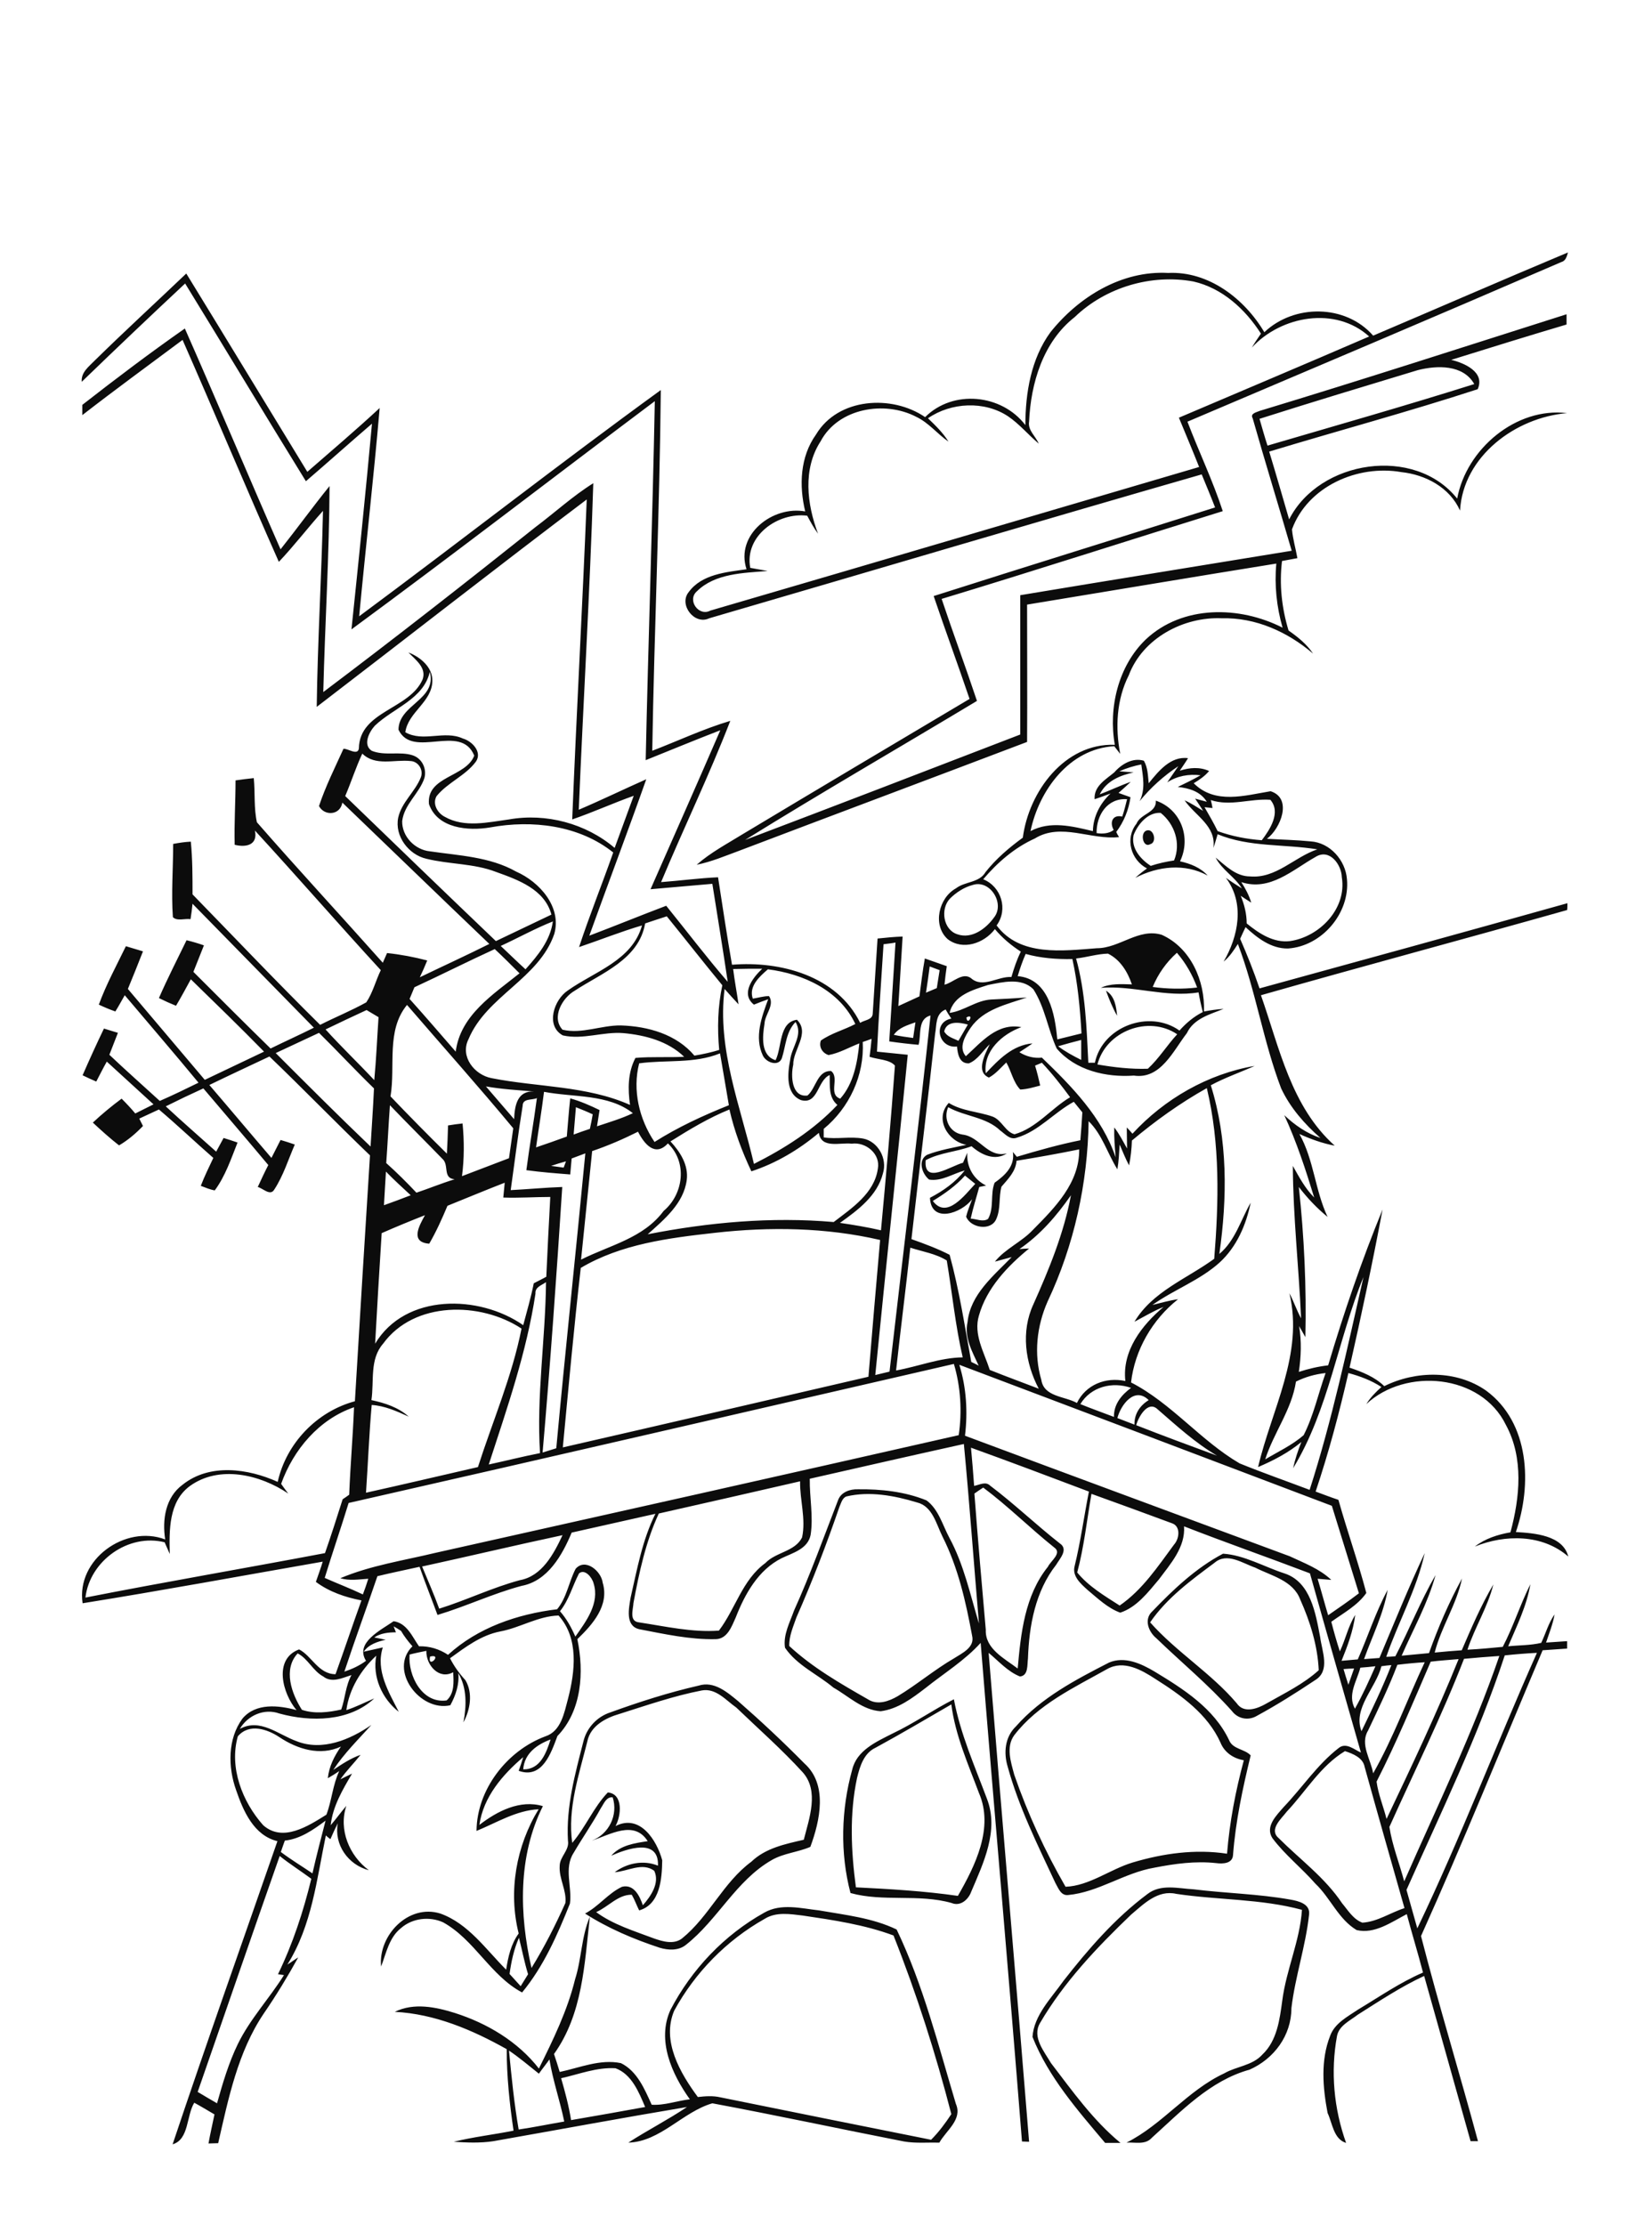 <?xml version="1.0" encoding="utf-8"?>
<!-- Generator: Adobe Illustrator 21.0.2, SVG Export Plug-In . SVG Version: 6.00 Build 0)  -->
<svg version="1.2" baseProfile="tiny" id="Layer_1" xmlns="http://www.w3.org/2000/svg" xmlns:xlink="http://www.w3.org/1999/xlink"
	 x="0px" y="0px" viewBox="0 0 580 781" overflow="scroll" xml:space="preserve">
<path fill="#0C0C0C" d="M197,729.4c1.4,4.8,2.7,9.7,3.5,14.7c8.7-1.5,17.3-3,26-4.6c-2.2-5.2-4.7-11.5-10.4-13.6
	C209.5,725.5,203.3,728,197,729.4 M178.7,719.7c0.9,9.3,1.8,18.5,3.4,27.7c5.4-0.8,10.7-1.9,16-2.8c-1.5-7.3-4-14.4-5.2-21.8
	c-1.2,1.7-2.5,3.3-3.7,5C185.8,725.1,182.4,722.2,178.7,719.7 M268.4,673.5c-13.3,7.5-24.4,18.8-31.7,32.2
	c-4.5,10.6,2.1,21.9,8.3,30.3c2.6-0.3,5.3-0.5,7.9,0.1c24.7,5,49.4,10,74,14.9c2.7-2.7,5-5.8,7.1-9c-5.5-21.3-12.2-42.3-20.3-62.7
	c-10.2-3.8-21.1-5.4-31.9-7C277.5,671.8,272.5,670.9,268.4,673.5 M268.3,671.3c5.9-3.4,13-1.5,19.3-0.8c9.1,1.6,18.7,2.6,27.2,6.7
	c9.3,19.4,14.6,40.5,20.8,61.2c2.4,5.5-3.4,9.3-5.8,13.6c-4.1-0.1-8.3,0.3-12.4-0.4c-22.5-4.4-44.8-9.2-67.3-13.4
	c-10.4,3-18.3,13.5-29.5,13.8c6.8-4.4,13.9-8,20.6-12.5c-22.7,3.8-45.3,8-68,12c-4.6,0.7-9.3,0.5-13.9,0.2c6.9-1.7,14-2.5,21-3.9
	c-1.4-9.5-2.4-19-2.4-28.6c-12.1-6.8-25.3-12.4-39.3-13.1c6.7-3.3,14.4-1.7,21.1,0.4c11.3,3.6,22.1,10,29.5,19.5
	c5-10.1,10-20.3,12.7-31.3c2.3-7.2,2.2-15,5.2-22c-1.9,16.6-2.5,34.1-12.6,48.2c0.7,2.1,1.4,4.2,2,6.3c7.1-1.5,14.2-4.6,21.5-3.1
	c5.7,2.8,8.3,9.1,10.8,14.6c4.5,0.3,8.9-1.4,13.4-1.9c-6.3-8.8-11.7-20.7-6.8-31.4C242.8,691.2,254.3,679.1,268.3,671.3
	 M402.8,664.8c4.7-3.7,10.8-2,16.3-1.7c11.3,1.4,22.7,1.6,33.9,3.6c2.9,0.5,7.1,1.5,6.6,5.3c-1.2,11.1-4.9,21.8-6.2,32.8
	c0,9.6-6.1,17.8-14.7,21.6c-13.8,3.8-24,14.6-34.3,23.9c-2.3,2.6-5.9,1.5-8.9,1.7c12.6-6.3,21.4-18.3,34.3-24.3
	c4.3-2.5,9.9-2.7,13.4-6.6c5.2-4.9,6.1-12.4,7-19c1.4-10.8,6.2-21,6.9-31.8c-14.4-3.9-29.4-3.4-44.1-5.6c-6.5-1.5-11.4,3.5-15.9,7.3
	c-12,11.5-23.6,23.7-32,38.1c-2.8,4.9,1.5,9.9,3.9,14c7.5,9.8,14.8,20.1,24.4,28c-1.8,0-3.6,0-5.4,0c-9.7-11.5-19.9-23.1-25.5-37.2
	c0.5-7.6,6.6-13.6,10.9-19.7C382,684.2,391.4,673.3,402.8,664.8 M307.4,613.4c-4.1,1.9-5.5,6.5-6.5,10.6
	c-2.7,12.6-2.1,25.7-0.4,38.4c12,0.6,24,1.3,35.8,3c6.1-10.6,12.7-23.9,7.4-36.1c-3.8-10.2-8.3-20.2-9.7-31.1
	C325.2,603.3,316.4,608.5,307.4,613.4 M313.4,608.4c7.4-3.5,14.2-8.3,21.5-12c2.3,12.2,7.3,23.4,11.6,34.9
	c4.3,11.1-1.2,22.5-5.5,32.6c-1,2.8-3.8,5.3-6.9,4c-11.6-3.3-24-0.3-35.5-3.5c-3.7-14-3.3-29.3,0.6-43.3
	C300.8,614.3,307.7,611.3,313.4,608.4 M388.7,585.8c-11.6,6.5-24.3,12.4-32.6,23.2c-3,4.1-1.2,9.4,0,13.9
	c4.7,13.6,10.8,26.8,18,39.3c8.3-0.3,15.6-6.1,23.5-8.5c10.7-3.2,22-4.8,33.2-3.1c0.9-11.1,3-22.1,5.9-32.8
	c-3.6-0.6-6.8-2.7-8.2-6.2c-4.5-10-13.8-16.6-22.8-22.3C400.8,586.1,394.5,582.5,388.7,585.8 M389.4,583.5c5.5-2.3,11.3,0.4,16,3.2
	c10.1,6.1,20.8,12.9,26.1,24c1.3,3.3,5.5,3.1,7.6,5.4c-2.8,11.5-5.3,23.1-6.2,35c-0.2,3-3.6,3.1-5.9,2.8c-7.3-0.8-14.5,0.2-21.7,1.6
	c-10.6,1.8-19.6,8.6-30.3,9.6c-2.6,0.3-3.5-2.6-4.5-4.3c-6.2-13.3-12.8-26.5-16.7-40.7c-1.5-4.9-1-10.5,2.9-14.2
	C365.6,595.8,377.7,589.5,389.4,583.5 M426.4,548.5c-8.2,6.1-16.7,12.3-22.6,20.9c9.2,10.4,21.4,17.8,30.4,28.4
	c2.5,3.7,7.3,1.9,10.4,0.1c6.3-3.6,13-6.8,18.4-11.7c-0.4-8.6-3-17-6.5-24.8c-2.5-6.7-10.1-8.3-15.8-11.2
	C436.3,548.7,430.8,544.7,426.4,548.5 M429.4,545.3c7.5,0.5,14.4,4.6,21.5,6.9c9.3,3,11,14.1,12.6,22.4c0.6,4.9,3.7,11.8-1.8,15.1
	c-6.6,4.4-13.4,8.7-20.4,12.5c-3,1.8-6.7,1.1-8.8-1.7c-8.2-9.2-17.7-17-26.5-25.5c-2.8-2.3-4.5-6.7-1.4-9.5
	C411.9,557.9,419.9,550.3,429.4,545.3 M388.3,347.7c3.1,1.9,3.6,5.6,3.9,8.8C390.6,353.7,389.4,350.7,388.3,347.7 M403.1,291.4
	c2.1-0.1,3.1,4.3,0.7,4.9C401.1,297.8,400,291.5,403.1,291.4 M398,293.1c-1,4.6,2.5,8.5,6,10.8c2.7-0.9,5.5-1.5,8.2-1.9
	c2.5-6,0.2-12.8-4.7-16.7C403.1,285,399.5,289.2,398,293.1 M405.8,281c8.8,3,12.5,13,8.5,21.3c3.6,0.8,7.2,2.2,9.7,5
	c-8-4.4-17.5-3.3-25.4,0.8c1.3-1.2,2.7-2.3,4.1-3.3c-5.7-3-7.8-10.5-3.7-15.7C400.5,285.5,406.1,285.3,405.8,281 M178.9,692.8
	c1.3,1.4,2.6,2.9,3.9,4.3c0.9-1.4,1.7-2.8,2.6-4.2c-1.3-4.2-2.1-8.5-3.2-12.8C180.4,684.2,179.5,688.5,178.9,692.8 M98.2,651.4
	C88.5,679,79,706.6,69.4,734.2c2.2,1.3,4.5,2.7,6.8,4c2-7.1,4.1-14.2,7.3-20.8c4.3-8.8,11-15.9,16.2-24.2l-2.1-0.3
	c5.2-10.7,8.9-22,11.7-33.5C105.5,656.6,101.7,654.2,98.2,651.4 M100,646c-0.5,1.3-0.9,2.6-1.4,4c3.6,2.7,7.4,5,11.1,7.5
	c1.4-6.2,3-12.3,4.6-18.5C110,642.2,105.5,645.4,100,646 M451.8,635.8c-1.9,2.5-6.4,6.3-2.9,9.3c7.5,7.5,16.3,13.9,22.3,22.9
	c2.1,2.5,3.9,5.6,7.1,6.8c5.3-0.3,9.8-3.5,14.8-5.1c-4.7-16.5-9.4-33-14-49.6c-0.6-3.2-4.1-4.6-6.9-5.5
	C463.6,619.8,458.5,628.7,451.8,635.8 M183.7,621c6,0.1,8.1-5.8,9.6-10.5C188.5,612.3,184.1,615.4,183.7,621 M83.5,609.4
	c-3.1,11,1.6,23,8.9,31.2c6.9,6.1,15.8,0.3,22.2-3.7c1.9-5,2.2-10.4,4.5-15.3c-1.3,0.9-2.6,1.7-4,2.5c0.4-4.1,2.3-7.8,4.6-11.1
	c-7.3,3.4-15.3,0.9-21.6-3.3C93.9,606.9,87.5,604.7,83.5,609.4 M246.4,593.3c-9.8,1.9-19.3,5.2-28.8,8.2c-4.9,1.4-10.3,4.2-11.4,9.7
	c-2.9,11.6-7,23.5-5.3,35.6c4.7-5.5,7.5-12.5,12.5-17.7c5.5,0.5,4.7,8.2,2.7,11.8c8.6-4.4,14.5,5,16.4,12
	c-0.1,6.4-0.7,15.5-8.1,17.6c-0.9-1.8-1.6-3.8-2.6-5.5c-4.8-0.1-8.3,4.3-12.5,6.1c6,4.4,13.3,6.6,20.2,9.2c3.1,1.1,7.1,2.3,10,0
	c9.5-7.7,14.4-19.6,24.3-26.9c5-4.8,11.9-6.2,18.4-7.7c1.9-7.5,5.5-17.1-0.4-23.7c-7.3-8-15.5-15.2-23.3-22.7
	C254.9,596.8,251.4,592.4,246.4,593.3 M471.7,585.8c0.5,1.8,1.1,3.6,1.7,5.5c0.7-1.9,1.3-3.8,2-5.7
	C474.5,585.6,472.7,585.7,471.7,585.8 M477.6,585.3c-1.2,4.7-4.6,9.5-1.9,14.4c2.7-4.8,5-9.9,7.2-14.9
	C481.1,585,479.4,585.2,477.6,585.3 M490.6,584.3c-3,7.9-6.7,15.5-10.3,23.1c-2.9,4.8,1,10.1,1.8,15c7.1-12.5,12-26,18.1-39
	C497,583.6,493.8,583.9,490.6,584.3 M485,584.8c-1.9,7.6-10.1,14.7-7,22.8c3.7-7.6,7.4-15.3,10.5-23.2
	C487.4,584.5,486.2,584.6,485,584.8 M502.3,583.2c-6.1,14.1-12,28.4-19,42.1c0.6,4.5,2.4,8.7,3.5,13.1c8.8-18.5,17.6-37,25.3-56.1
	C508.8,582.6,505.5,582.8,502.3,583.2 M514,582.2c-7.8,20.1-17.4,39.4-26.2,59c1,6.5,3.5,12.7,5.2,19.1c11.5-26.2,24.1-52,33.4-79.1
	C522.2,581.5,518.1,581.8,514,582.2 M151,581.4C150,586,155.6,580.3,151,581.4 M528.3,581c-9.3,28.3-22.4,55.1-34.5,82.3
	c1.3,4.5,2.5,9,3.8,13.5c15.2-31.7,27.7-64.6,42-96.7C535.8,580.3,532,580.6,528.3,581 M143.8,580.7c-0.6,7.4,4.4,17.3,13,16.1
	c2.8-2.5,2.5-6.5,2.3-9.9c-5,2.8-9.6-2.6-9.4-7.5C147.7,579.8,145.7,580.2,143.8,580.7 M104.5,580.3c-5.2,5.6-2.1,14.2,1.5,19.8
	c4.4,1.5,9.4,0.9,13.8-0.1c1.4-3.9,1.5-8.3,3.6-12.1c-3.2,1-6.9,2.9-9.9,0.5C109.9,586.5,108.1,582.1,104.5,580.3 M203.3,552.2
	c-2.3,4.4-3.5,9.3-6.7,13.3c2.3,2.6,4,5.7,5.4,8.9c3.8-5.4,8.6-11.7,6.4-18.7C207.9,553.7,205.4,550.5,203.3,552.2 M148.2,549.8
	c2,4.9,4.2,9.8,6,14.8c9.6-3,18.6-7.4,28.3-10c7.8-1.4,11.9-9.2,15-15.8C181.1,542.3,164.7,546.2,148.2,549.8 M383.2,524.3
	c-1.6,9.2-2.6,18.6-5,27.6c4,4.9,9.6,8.2,14.9,11.6c8-5.5,13.4-13.7,19.1-21.4c1.9-2.1,2.4-6.5-0.8-7.5
	C402,531.1,392.6,527.7,383.2,524.3 M297.2,525.2c-1.5,0.5-1.9,2.4-2.5,3.7c-4.5,13.1-9.5,26.1-15.1,38.8c-1.1,3.2-2.6,6.5-2.5,10
	c8.2,7.6,18,13.2,27.6,18.7c3.4,2.2,7.4,0.7,10.5-1.1c6.8-4.1,12.9-9.3,19.8-13.3c2.8-1.8,7.3-3.8,6.3-7.9
	c-2.2-11.9-4.9-23.9-10.4-34.8c-2.2-4.4-3.5-10.7-9-12C314,524.9,305.3,523.3,297.2,525.2 M342.1,524.2c1.2,15.9,2.6,31.9,4,47.8
	c-0.3,6.7,6.6,10.1,11.2,13.6c1.1-12.4,2.5-25.6,10.6-35.7c1-2.1,5.1-4.8,2.2-6.8c-8.5-6.8-16.2-14.5-24.9-21
	C344.1,522.8,343.1,523.5,342.1,524.2 M231.3,531.2c-4.6,9.9-6.9,20.7-8.9,31.4c-0.1,2.3-1.6,6.4,1.9,6.8c9.3,1.4,18.7,3.6,28.1,2.9
	c5.8-7.6,8.2-17.8,16.3-23.7c3.7-3.9,10.4-4,12.9-9c1.4-6.5-0.8-13.1-0.7-19.7C264.3,523.7,247.8,527.5,231.3,531.2 M98.7,520.8
	c0.6,0.9,1.9,2.6,2.5,3.4c-9.9-6.7-24.3-10.1-34.6-2.6c-7.4,5.5-7.2,15.5-7,23.8c-0.6-1.4-1.2-2.7-1.8-4.1
	c-12.7-3.2-26.3,6.5-27.8,19.4c28-5.5,56.1-10.3,84.1-15.6c2.2-6.3,4.2-12.6,6.2-18.9c0.8-0.5,1.6-1.1,2.3-1.6
	c0.4-10.3,1.3-20.5,1.7-30.7C112,498.1,103,508.8,98.7,520.8 M398.9,500.2c9.4,3.7,18.9,7.2,28.4,10.7c-7.7-4.5-14.2-10.5-20.9-16.3
	C403,491.4,399.7,497.3,398.9,500.2 M392.3,497.7c2,0.8,4,1.5,6,2.3c-0.1-3.7,1.9-6.7,5-8.6C398.3,486.5,393.5,493.1,392.3,497.7
	 M379.3,492.8c3.9,1.6,7.9,3,11.8,4.5c-0.1-4.4,2.6-7.7,6-10.2C390.5,484.8,383,486.7,379.3,492.8 M455,484.9
	c-1.5,9.9-7.8,17.9-10.8,27.3c4.5-2.7,9.5-5,13.5-8.5c3.5-6.9,5.1-14.5,7.7-21.8C461.7,482.3,458.2,483.3,455,484.9 M336.8,479
	c2.5,8,3,16.5,2,24.9c38,14.2,76,28.2,114,42.3c5.1,2.4,10.5,4.4,14.6,8.3c-1.2-0.1-3.6-0.3-4.8-0.4c1.3,4.3,2.4,8.5,3.7,12.8
	c3.6-2.5,7.3-5,10.8-7.7c-3.2-10.2-6.3-20.5-9.5-30.7C424.1,512,380.5,495.5,336.8,479 M122.4,527.5c-2.7,8.8-5.7,17.5-8.4,26.3
	c4.5,2,9,3.7,13.4,5.8c0.7-1.8,1.3-3.6,1.9-5.5c-3.3,0.2-6.6,0.8-9.8-0.2c10.7-4.5,22.2-6.2,33.4-8.9
	c61.3-13.7,122.5-27.4,183.7-41.3c1.2-8.3,0.7-16.9-1.7-25C264.1,495,193.3,511.4,122.4,527.5 M134.5,471.6
	c-4.8,5.5-3.1,13.1-4.1,19.8c4.7,1,9.4,2.5,13.1,5.8c-4.2-1.9-8.4-3.8-13-4.1c-0.9,10.2-1.3,20.5-2,30.8c13.1-2.9,26.2-6,39.3-9
	c5.2-16.2,12-31.9,15.3-48.6C168.7,456.8,145.4,456.6,134.5,471.6 M188,454c-3.1,20.6-10,40.3-16.4,60c6-1.3,11.9-2.8,18-4
	c-1.3-19.9,1.9-40,2.1-60C190.2,451.1,187.8,451.7,188,454 M319.6,437.9c-1.6,14.4-3.4,28.7-5,43.1c7.8-1.4,15.4-4.5,23.4-4.6
	c-2.6-11.2-3.7-22.7-5.6-34C328.6,440,323.9,439.3,319.6,437.9 M250.9,432.7c-16.1,1.8-32.8,3.9-47,12.3c-2.4,21-4.3,42-6.3,63
	c35.8-8.2,71.5-16.5,107.3-24.8c1.3-16,2.7-32,4.1-48C290,430.8,270.3,430.5,250.9,432.7 M357.9,438.4c0.9-0.1,2.6-0.2,3.4-0.2
	c-7.6,6.2-14.9,13.9-17.6,23.5c-2,6.6,1.8,12.9,3.8,19.1c5.7,2.3,11.5,4.4,17.2,6.6c-4.8-9.1-6.3-20.1-1.9-29.6
	c5.5-12.3,10.7-24.9,13.2-38.3C371,426.7,365.2,433.4,357.9,438.4 M157.1,423.2c-1.9,4.5-3.9,9-6.4,13.3c-6.8-0.5-3.6-6.2-1.5-10
	c-5.1,2-10.2,4.1-15.2,6.3c-0.8,12.9-1.6,25.8-2.3,38.8c10.6-17.7,36.5-17.3,52-6.5c1.3-4.9,2.7-9.7,3.7-14.7c1.5-0.8,3-1.5,4.4-2.3
	c0.4-9.3,0.9-18.7,1.4-28c-5.5,0-11,0.4-16.5,0.2c0.2-1.7,0.3-3.5,0.5-5.2C170.5,417.7,163.8,420.5,157.1,423.2 M327.5,421.5
	c4.9,6.6,11.3-2.2,14.9-6c-1.2-1-2.4-1.9-3.6-2.9C335.6,416.2,331.6,419,327.5,421.5 M134.8,423c3.1-1.1,6.3-2.3,9.4-3.5
	c-2.9-2.7-5.9-5.4-8.7-8.3C135.3,415.1,135,419,134.8,423 M193.5,409.2c1.5,0.2,2.9,0.4,4.4,0.6c0.2-0.6,0.6-1.7,0.8-2.2
	C196.9,408.1,195.2,408.6,193.5,409.2 M207.9,404c-1.3,12.7-2.6,25.4-3.9,38.1c10.1-5.1,21.9-7.5,29-17.1c7-5.9,8.4-17.1,1.5-23.7
	c-4.5,4.9-8.3,0.2-10.5-4.1C218.8,399.8,213.5,402.1,207.9,404 M235.4,400.6c3.4,3.7,6.4,8.3,5.7,13.6c-1.1,8.2-7.9,13.8-13.7,19
	c21.4-4.2,43.5-6.2,65.3-4.3c6.4-4.9,14.3-10.1,15.5-18.7c1-5.2-4.2-9.5-9.2-8.8c-4-0.5-10.7,1.9-11.5-3.8
	c-7,5.9-15.1,10.7-23.7,13.5c-3.3-7-6-14.2-7.7-21.7C248.9,392.3,242.1,396.4,235.4,400.6 M202.2,388.6c-0.3,3.2-0.5,6.4-0.8,9.6
	c1.9-0.7,3.8-1.4,5.7-2c0.4-1.7,0.7-3.4,1-5.1C206.2,390.2,204.2,389.4,202.2,388.6 M136.9,387.9c-0.5,6.8-0.8,13.5-1.3,20.3
	c3.7,3.3,7.2,6.8,10.6,10.4c4.5-1.5,8.8-3.3,13.4-4.7c-4.3-0.4-1.8-5.1-4.3-7.2C149.2,400.4,143,394.3,136.9,387.9 M357,399.3
	c-2.4,0.9-4.1-1.3-5.8-2.5c-5-4.8-12.4-4.9-18.3-8.2c-1.8,4,0.4,8.9,5,9.6c6.2,0.7,8.8,8.3,15.6,6.6c-4.2,2.8-9,0.5-12.4-2.5
	c-5.3,2-11.1,2.2-16.1,4.9c-0.8,8.8,8.8,2,13.1,0.9c0.5-1.2,1-2.3,1.5-3.5c-0.3,5,2.2,9.3,6.6,11.5c-0.6,0.1-1.8,0.4-2.4,0.5
	c-1,3.7-2.2,7.4-3,11.1c2,0.1,4.3,1.3,6.1,0.1c2.2-3.9,0.7-8.7,2.3-12.7c3.7-2.6,7.2-5.9,6.4-10.8c0.5,0.6,0.9,1.1,1.4,1.7
	c7.4-2.2,14.8-4.3,22.3-5.8c0.3-3.3,0.5-6.5,0.7-9.8c-1-1.2-2-2.5-3-3.7C370,390.5,364.7,397,357,399.3 M183.5,388.1
	c-1.6,9.8-2.8,19.7-4.2,29.6c6-0.3,12.1-0.9,18.1-1.1c-2,31.1-4.2,62.2-6.9,93.2c1.6-0.5,3.2-1,4.8-1.5c3.2-34.5,6.9-69,10.2-103.5
	c-1.6,0.6-3.2,1.2-4.8,1.8c-0.2,1.9-0.3,3.7-0.5,5.6c-5.1-0.4-10.3-0.8-15.4-1.5c1.1-8.5,2.6-16.9,3.7-25.3
	C186.8,386.2,183.5,385.4,183.5,388.1 M191,383.2c-0.8,6.5-1.9,13-2.8,19.5c3.6-1.2,7.2-2.5,10.8-3.8c0.4-4.5,0.7-8.9,1.2-13.4
	c3.6,1,7,2.5,10.3,4.1c-0.3,1.9-0.6,3.8-0.9,5.7c4.2-1.4,8.6-2.7,12.6-4.6C213.6,383.9,201.4,385.2,191,383.2 M397.4,400.3
	c-0.1,2.9-0.4,5.8-1,8.7c-1.3-2.4-2.2-4.8-3.3-7.3c-0.2,2.9-0.3,5.8-0.8,8.7c-3.5-5.6-5.3-12.2-10.1-16.9
	c-0.3,21.8-5.1,43.6-14.4,63.3c-3.8,8.6-4.9,18.4-2.2,27.5c0.9,6,8.2,5.7,12.5,8.1c3.1-6.4,10.1-9.2,17-7.7
	c-1.2-10.6,5.8-19.6,13.4-26c-3.5,1.4-6.8,3.4-10.2,5.2c6.3-10.6,18.4-15.1,28-22.1c1.6-19.9,2.1-40.4-2.6-59.9
	C414.4,387.1,405.6,393.4,397.4,400.3 M170.6,381.3c3.3,3.8,6.6,7.7,9.9,11.5c0.2-4.8,1.1-10.1,7.1-9.7
	C181.9,382.6,176.2,382.3,170.6,381.3 M224.4,373.2c-2.4,9.4,0,19.6,5.4,27.6c8.2-5.2,17.1-9.3,26.1-12.9c-1-6.1-2.1-12.1-3.1-18.2
	C243.7,373.4,233.9,371.9,224.4,373.2 M371.5,367.2c2.5,1.9,5.3,3.4,8.1,4.8c0-2.3,0-4.7,0-7C376.9,365.7,374.2,366.4,371.5,367.2
	 M302.9,365.7c0.6,11.7-4.7,23.1-13.7,30.5c0,0.8,0,2.3,0,3c4.6,0.7,9.2-0.4,13.8,0.4c5.3,1,8.6,7.1,7,12.2
	c-2,7.9-8.8,12.9-15.1,17.4c4.8,0.7,9.6,1.5,14.4,2.6c1.8-19.3,3.5-38.5,4.9-57.8c-1.9-2.2-6-2.1-8.9-3.1c0.3-2.1,0.5-4.2,0.7-6.3
	C304.9,365,303.9,365.4,302.9,365.7 M96.8,369.6c11,11,22,22,33.3,32.8c0.4-6.8,0.9-13.6,1.2-20.4c-6.6-6.4-12.8-13.1-19.3-19.5
	C106.9,364.9,101.9,367.2,96.8,369.6 M385.3,373.6c5.8,1,11.8,1.7,17.7,1.5c3.9-3.6,6.7-8.2,10.3-12.1
	C403.2,356.2,388.3,361.9,385.3,373.6 M331.5,362c1,1.9,3.2,2.4,5,3.3c1.1-1.9,2.2-3.8,3.3-5.7C336.9,358.8,332.4,358.1,331.5,362
	 M313.8,363.2c2.3,0.5,4.5,0.8,6.8,1.1c0.3-1.9,0.5-3.7,0.8-5.5C318.7,359.8,315.6,360.6,313.8,363.2 M339.3,357.1
	C339.6,360.4,342.3,355.4,339.3,357.1 M328.3,362.9c-2.6,24-5.6,48-8.3,72c4.5,1.6,9.1,3.3,13.4,5.5c3.4,12.4,5.3,25,7.6,37.6
	c0.9,0.4,1.8,0.9,2.6,1.3c-2.2-4.8-5.1-9.8-3.9-15.3c1-9.7,9.1-16.2,15.5-22.8c-2,0.5-3.9,1.1-5.9,1.6c3.7-4.6,9.4-6.9,13.4-11.2
	c7.7-7.8,16.3-16.4,16.2-28.2c-7.3,1.5-14.7,2.8-22,4c-0.3,3.8-3,6.4-5.3,9.1c-1,3.7-0.2,7.7-1.8,11.3c-1.8,4.4-9.1,3.2-10.6-0.8
	c0.5-2.1,1.4-4.1,2.1-6.1c-3.7,4.9-14.4,8.7-14.8-0.5c4.6-2.4,8.9-5.4,12.2-9.6c-4.1,1.1-8.1,3.9-12.5,3.2c-2.5-2-4.1-6.8-0.7-8.7
	c4.4-1.7,9.2-2.5,13.8-3.5c-6.6-1.2-11.3-9.2-6.2-14.7c4.7,2.9,10.3,3,15.4,4.8c3.2,1.2,4.5,5.4,7.7,6.2c7.7-2.2,12.8-9,19.5-13
	c-3.1-4.2-6.3-8.3-9.9-12.1c-0.8,0.3-1.6,0.7-2.4,1c0.7,2.3,1.3,4.7,1.8,7c-2.3,0.6-4.6,1.3-7,1.4c-2.5-2.6-3.1-6.4-4.9-9.5
	c-2,1.9-3.7,4-6.1,5.3c-4.8-2-1.3-8.3,0.3-11.7c-2.4,2.2-4.1,5.4-7.3,6.7c-3.4,0.2-4-3.4-4.2-5.9c-6.5,0.8-8.7-8.5-2-9.8
	c-0.7-1-1.4-2.1-2-3.2C328.3,355.8,328.9,359.8,328.3,362.9 M114.3,361.3c5.5,6.1,11.5,11.8,17.1,17.8c0.7-7.4,1-14.7,1.5-22.1
	c-1.4-0.8-2.8-1.7-4.2-2.5C123.9,356.7,119.1,359,114.3,361.3 M137.1,384.8c6.5,6.8,13.1,13.5,19.8,20.1c0.2-3.3,0.3-6.6,0.4-9.9
	c1.7-0.3,3.4-0.5,5.1-0.7c0.6,6.2,0.6,12.4-0.2,18.5c5.5-2.1,11-4.2,16.5-6.3c0.5-3.5,1-7,1.5-10.5c-12.2-14.7-24.9-28.9-37.3-43.3
	C135.5,361.7,138.9,374.1,137.1,384.8 M264.3,350.5c1.9-0.3,3.8-0.9,5.7-0.9c2.1,3.2-1.5,6.4-1.6,9.8c-0.7,4.3-1.4,11.1,3.9,12.7
	c2.3-4.6,1.1-13.3,7.5-14.2c4.7,4.7-1.4,10.5-1.3,15.8c-0.9,3.9-0.6,11.5,5,10.8c3-2.5,3.4-8.8,8.3-8.6c3.1,2.4-1.2,8.2,3.2,9.7
	c4.7-5.3,6-12.6,6.7-19.4c-3.6,1.4-7,3.4-10.8,4.1c-2.2-0.7-3.5-2.9-2.7-5.1c3.7-2.6,8.1-3.7,12.1-5.8
	c-5.6-11.9-18.3-17.6-30.7-19.2C266.6,342.8,262.8,346.2,264.3,350.5 M325.1,348.4c1.3-0.5,2.5-1.1,3.8-1.6c0.3-2.1,0.7-4.2,1-6.3
	c-0.9-0.3-2.6-1-3.5-1.3C326,342.3,325.6,345.3,325.1,348.4 M257.4,340.1c0.5,4.1,1.3,8.3,1.9,12.4c-1.7-1.8-3.3-3.6-4.9-5.4
	c-2.7,21.1,5.6,41.2,10.3,61.4c10.7-5.4,21-11.9,29.3-20.7c-3.2-2.7-2.6-6.8-2.7-10.5c-4.4,1.9-4,10.5-10.1,8.8
	c-5.4-2.2-4.7-9.3-3.8-14c0.5-4.6,4.7-8.9,1.9-13.4c-3.4,3.5-3.4,8.4-4.8,12.7c-1.2,3.1-5.6,1.5-6.7-1c-3-6.4-0.4-13.5,1.9-19.7
	c-1.7,0.6-3.3,1.2-5,1.9c-4.8-3.8-0.4-9.5,2.9-12.6C264,340,260.7,340,257.4,340.1 M404.7,346.4c5.2,0.7,10.4,0.8,15.6,0.2
	c-1.6-4.4-4-8.6-7.1-12.2C409.5,337.7,406.6,341.8,404.7,346.4 M377.8,336.4c3.3,11.9,3.7,24.3,4.3,36.6c0.6,0,1.7,0,2.3,0
	c2.7-12.8,19.2-18.8,29.7-11.3c2.3-2.6,5-4.9,8.2-6.5c-0.6-2.3-1.1-4.6-1.5-6.9c-11.5,1.9-22.8-2.5-34.3-1.6
	c3.4-1.6,7.2-1.3,10.9-1.2c-1.5-4.4-4.1-8.7-8.4-10.8C385.2,334.8,381.5,336,377.8,336.4 M360.1,334.8c-1.1,2.5-2,5.1-2.8,7.8
	c10.9,0.9,13.1,13.4,13.9,22.2c2.8-0.7,5.7-1.4,8.5-2.1c-0.5-8.8-1.3-17.5-3.2-26.1C371,336.7,365.4,336.3,360.1,334.8 M145.5,346.5
	c-0.6,1.4-1.1,2.7-1.7,4.1c5.5,6.1,10.8,12.3,16.2,18.5c1.6-12.8,13.2-20.1,22.4-27.5c-2.9-2.9-5.8-5.8-8.7-8.5
	C164.3,337.4,155,342.1,145.5,346.5 M310.2,331.4c-0.8,12.6-1.7,25.1-2.3,37.7c3.6,0.4,7.2,0.7,10.8,1.1
	c-3.7,37.5-7.7,74.9-11.4,112.4c1.7-0.4,3.3-0.8,5-1.2c4.8-41.7,9.9-83.3,14.4-125c-4.6,1.2-3.2,6.7-4.2,10.3
	c-3.4-0.3-6.9-0.7-10.3-1.2c0.7-11.5,1.5-23.1,2.2-34.7C313,331.1,311.6,331.2,310.2,331.4 M175.8,332c2.9,2.7,5.7,5.5,8.7,8.2
	c4.3-4.8,8.7-10.1,9.6-16.8C187.8,325.9,181.9,329.2,175.8,332 M226.5,324.1c-2.2,12.7-15.3,17.4-24.7,23.6
	c-4.4,2.5-8.3,9.4-4.3,13.7c6.8,1.6,13.6-1.6,20.5-1.5c9.5,0.3,19.5,3.1,25.8,10.6c2.9-0.5,5.8-1.1,8.7-2
	c-0.7-7.6-0.5-15.3,1.1-22.7c-6.6-8-13-16.2-19.5-24.2C231.5,322.4,229,323.3,226.5,324.1 M341.5,310.6c-3,0.8-5.8,2.6-8,4.8
	c-3.4,3.6-2.4,10.9,2.6,12.5c5.1,1.8,10.1-2,12.9-5.9C352.9,317.1,347.6,308.6,341.5,310.6 M461.8,300.8c-8,4.5-15.9,12.1-26,8.8
	c1.5,2.3,2.7,4.6,3.5,7.2c-1.3-0.8-2.5-1.6-3.7-2.4c1.3,3.1,2.1,6.4,2.1,9.7c4.3,3.5,9.4,6.9,15.2,6.2c10.4-1.5,20-11.4,18.2-22.4
	C471,303.5,466.8,297.6,461.8,300.8 M425.1,280.8c0.2,0.7,0.5,2.1,0.6,2.8c-0.7-0.1-2.1-0.2-2.8-0.3c1.6,2.8,3.2,5.5,4.6,8.4
	c5,1.8,10.2,2.8,15.5,3.2c2.9-3.8,6.8-9.8,3-14.2C439,280.2,432,283.1,425.1,280.8 M385,292.4c2.1,0.3,4.3,0.2,6-1.1
	c-1.5-2.7-0.4-5.5,3-4.7c0.7-2,1.2-4.1,1.7-6.1C388.8,280,384.9,286.1,385,292.4 M393,270.7c1.3,0.1,3.8,0.3,5,0.4
	c-4.7,1-9.6,3-11.9,7.7c3.7-1.4,7.2-3.1,10.9-4.4c-1.4,1.3-2.8,2.6-4.3,3.9c1.4,0.5,2.8,1,4.2,1.5c-0.6,4.4-2.3,8.6-5,12.2
	c0.2,0.5,0.7,1.4,1,1.8c-9.9,1.1-20.4-5.2-29.6,0.5c-7.1,3.2-13.1,8.4-18.1,14.3c6.4,2.6,8.8,10.6,4.7,16.2c8.2,11,23.2,8.9,35.2,8
	c8,0,14.7-7.2,22.8-4.7c10.2,4.6,15.2,16.2,14.8,26.9c2.3-0.4,4.6-0.8,6.9-0.9c-4.8,1.9-10.5,3.4-12.9,8.5
	c-4.8,6.2-9.2,16.3-18.6,14.9c-9.8,0.7-20.5-1.8-27.1-9.5c-3.1-6.7-4.1-14.4-8.2-20.8c-4.2-4.2-10.8-2.5-15.9-1.5
	c-5.3,1.7-12.1,3.6-13.5,9.8c5.1-0.7,9.3-4.4,14.6-4.7c4.2-0.2,8.3-0.4,12.5-0.7c-7,2.4-15.2,4.1-19.7,10.6c-1.9,2.8-4.4,6.9-1.7,10
	c5.5-5,11-11.8,19.5-10.2c-6.7,2.4-13.5,8.4-12.5,16.2c4.5-4.8,9.4-9.9,16.4-10.5c-1.5,1.1-3.1,2.1-4.6,3.1c2.4,1.5,5.1,2.2,7.9,1.9
	c10.5,10.1,21.1,20.9,25.9,35c-0.3-3.5-0.6-7-0.5-10.5c1.8,2.3,3.1,4.9,4.5,7.4c0-2.5-0.1-4.9-0.1-7.4c0.5,0.5,1.5,1.6,2,2.2
	c11.2-12.2,26.5-21,42.9-23.8c-5.1,2.3-10.4,4.1-15.4,6.8c6,19.1,5.8,39.5,3,59.2c5.6-4.7,7.5-11.9,11-18c-1.6,7.8-4.9,15.5-10.9,21
	c-7,6.3-16,9.5-23.6,14.9c3-0.7,5.9-1.6,9-2c-9,7.1-15.2,17.8-16.5,29.2c14.2,7.3,24.4,20.4,38.1,28.4c8.1,3.3,16.4,6.2,24.6,9.3
	c7.9-24.5,13.2-49.7,18.9-74.7c-9,22-12.2,46.6-24.7,67.1c0.7-3.2,1.7-6.2,2.9-9.2c-4.6,3.8-9.8,6.5-15.2,8.8
	c4.7-20.1,16.1-39.7,11-61c1.5,2.8,2.5,5.9,4.1,8.8c-0.8-17.9-2.8-35.6-2.9-53.5c2.2,3.9,4.3,7.9,7.5,11.1
	c-3-9.8-6.2-19.6-10.5-28.9c3.7,3.5,7.9,6.4,12.7,8c-5.6-4.9-10.6-10.6-13.8-17.4c-6.3-16.5-8.9-34.2-15.2-50.7
	c-1.4,2.2-2.9,4.5-5,6.2c5.2-8.9,7.5-20.5,0.8-29.4c1.8,1.3,3.7,2.5,5.6,3.7c-2.5-4.1-7-6.5-9.2-10.8c3.6,2.9,7.1,6.6,12.1,6.6
	c9.1,0.8,15.5-6.8,23.6-9.5c-11.6-1.9-23.9-0.7-35-5.3c-0.5,1.6-0.9,3.2-1.5,4.8c1.1-7.7-6.4-11.3-10.1-16.7c2.3,1,4.4,2.4,6.5,3.7
	c-0.9-1.5-1.9-2.9-2.8-4.3c1,0.3,3.1,0.8,4.1,1.1c-2.2-3.6-6.2-4.8-10.2-5.2c2.7-1.3,5.4-2.6,8-4.1c-4.1-0.5-8.2,0.2-11.7,2.5
	c1.3-1.9,2.6-3.8,3.9-5.7c-5.1,3.4-9.7,7.5-13.6,12.3c2.1-4.1,1.2-8.6,0.6-12.9C398.1,268.8,395.5,269.6,393,270.7 M121.2,279.4
	c17.6,17,35.2,34,52.9,50.9c6.5-3.1,13-6.2,19.5-9.3c-2.4-8.9-11.7-12.2-19.5-15c-7.8-3-16.3-2.6-24.4-4.6
	c-6.2-1.4-11.2-7.9-9.9-14.4c1.2-5.5,6-9.1,8-14.3c0.9-2.6-1-5.5-3.7-5.6c-5.7-0.6-12.3,1.9-16.9-2.6
	C124.9,269.4,123.3,274.5,121.2,279.4 M131.6,254.7c-2,2.2-4.3,6.7-1.1,8.8c4.6,1.9,9.8,0.1,14.4,1.6c3.3,1.1,5,4.7,4.1,8
	c-1.8,5.4-7.1,9.2-7.8,15.1c-0.1,5.4,4.5,10.1,9.8,10.6c10.2,1.5,21,1.9,30.2,7.1c8.2,3.6,16.1,12.4,13.4,21.9
	c-5.4,15.7-23.8,21.8-30.1,36.9c-3.1,6.1,2.1,12.6,8.1,13.7c16.1,3.2,33.3,2.6,48.6,9.4c-0.8-5.5-0.8-11.4,1.9-16.5
	c5.7-0.5,11.4-0.1,17.1-0.4c-5.7-5.5-13.7-7.6-21.3-8.3c-7.1-0.6-14.2,2.4-21.3,0.8c-6.2-3.4-3.1-12.6,1.8-15.8
	c9.3-6.6,22.6-10.5,26-22.8c-7.5,2.2-14.7,5.1-22.1,7.6c3.7-11.2,8.1-22.1,12-33.2c-12-9.6-28.5-11.5-43.2-8.8
	c-7.7,1.3-18.5,0.4-21.5-8.2c-0.9-9.8,13-9.4,15.9-17c-4.7-11.6-21.6,1.4-26.6-9.1c0.1-8.9,13.6-10.5,11-20.3
	C148.7,245.4,138.2,248.4,131.6,254.7 M497.8,129.9c-18.5,5.6-37.1,11.2-55.6,17.1c0.9,3.1,1.8,6.3,2.8,9.4
	c24.2-7.1,48.5-14,72.6-21.6C513.7,127.9,504.5,128.2,497.8,129.9 M377.3,111.3c-11.1,8.7-15.4,23.2-16,36.7c-0.5,3,2.3,5.1,3.4,7.7
	c-3.7-3.1-6.8-6.9-10.8-9.6c-8.3-5.5-20-4.9-28.1,0.7c2.6,2.5,5.3,5.1,7.2,8.2c-3.9-2.7-6.9-6.6-11.3-8.7
	c-11.1-5.8-27.4-3.1-33.6,8.6c-6.3,9.7-4.8,22.1-0.9,32.4c-1.5-2-2.6-4.1-3.8-6.3c-10.3-1.3-22.1,7.1-20,18.3c2,0.4,4.1,0.7,6.1,1.1
	c-8.4,0.7-18.4,0.8-24.8,7.1c-3.6,3.1,0.6,9,4.7,6.8c57.2-16.7,114.4-33.6,171.6-50.4c-2.3-5.8-4.7-11.5-7.1-17.3
	c22.3-9.5,44.6-18.9,66.8-28.5c-11.8-10.7-30.9-7.3-41.2,3.9c1-1.7,2.1-3.3,3.2-4.9c-5.5-8.6-13.6-16-23.7-18.3
	C404.2,96.1,388.2,100.8,377.3,111.3 M482.1,117.8c22.8-9.7,45.5-19.6,68.4-29.2c-0.4,1.4-0.8,3-2.4,3.4
	c-43.7,18.9-87.4,37.4-131.2,56c4,10.5,8.9,20.7,12.4,31.4c-32.9,10.2-65.7,20.8-98.7,30.8c4,12,8.4,23.8,12.4,35.8
	c-27.1,16.3-54.5,32.1-81.4,48.8c32.2-12.2,64.4-24.6,96.6-37c0-16.3,0-32.6,0-48.9c31.8-5.3,63.6-10.4,95.3-15.6
	c-4.5-15.5-9.3-31-13.7-46.5c-1-1.7,1.4-2.1,2.5-2.6c36-10.9,71.8-22.5,107.7-33.9c0,0.9,0,2.7,0,3.6c-13.5,4-27,8.2-40.5,12.4
	c4.6,1.1,12,4.3,9.3,10.3c-24.2,7.9-48.8,14.5-73.2,21.9c2.4,7.9,4.7,15.9,7,23.8c10.6-20.9,44.1-26,59-7.3
	c3.2-17.4,20.7-32.2,38.6-30c-18.1,1.5-36.5,15.1-37.6,34.2c-3.6-8.1-12.1-12.6-20.6-13.5c-15.3-2.7-32.9,5-38.4,20.1
	c0.3,3.4,1.3,6.7,1.9,10.1c-1.8,0.3-3.6,0.7-5.4,1c-1,8.2-0.1,16.5,2.3,24.4c3.3,2.3,6.4,4.8,8.6,8.1c-8.9-7.6-20.1-12.7-32-12.4
	c-13.5-0.6-27.8,7-32.7,20c-4.3,8.5-4.8,18.4-3,27.6c-0.5-0.7-1.6-2-2.1-2.7c-15.8,0.9-26.4,15.5-29.4,29.8c7-3.7,14.7-1.7,21.9,0
	c0.1-5.1,2.5-9.7,6.2-13.2c-1.9,0.7-3.7,1.4-5.6,2c-0.3-4.6,3.9-6.9,6.9-9.4c2.5-2.9,6.5-5.3,10.4-4.1c1.4,2.4,1.4,5.2,1.7,7.9
	c3.4-4.2,7.7-9.6,13.8-8.8c-0.9,1.5-1.9,2.9-2.9,4.4c3.4-1.1,7-1.4,10.3,0.1c-1.5,1.8-3.4,3.1-5.4,4.3c7.5,7.5,17.9,4.3,27,2.8
	c7.8,2.5,3.5,13.1-1.3,16.7c5.1,0.3,10.2,0.4,15.3,0.9c6.8,0.4,12.3,6.6,12.8,13.3c1.1,11.9-8.8,23.5-20.7,24.3
	c-5.9,0.1-10.8-3.7-14.9-7.5c-0.7,1.4-1.3,2.8-1.9,4.1c2.5,5.7,4.8,11.5,6.8,17.4c36.1-9.9,72.1-19.8,108.1-29.9
	c0,0.6,0,1.8-0.1,2.4c-35.8,10.1-71.7,19.7-107.5,29.9c6.5,18.5,10.6,39.1,25.9,52.8c-4.3-0.8-8.4-2.3-12.4-4.1
	c5.1,9.1,5.5,19.8,9.9,29.1c-3.8-3.1-7.1-6.6-10.1-10.5c1.9,17.5,2.7,35.1,2.3,52.7c-0.7-1.3-1.5-2.6-2.2-3.9
	c0.9,5.3,0.7,10.8-0.1,16.1c3.4-1.1,6.8-1.9,10.3-2.3c5.5-18.5,11.8-36.9,19.1-54.7c-3.5,18.6-7.4,37-11.6,55.5
	c4.4,1.5,8.8,3.2,12.2,6.5c11.1-5.5,25.4-5.7,35.8,1.6c15.3,11.3,16.1,33,10.4,49.6c6.5,0.4,16.5,1.1,18.4,8.6
	c-9.1-7.9-22.2-7.8-32.8-3.5c3.6-2.8,8-4.2,12.5-5c3.3-12.2,4.7-26.1-1.6-37.7c-8.7-17.9-35.2-20.2-49-7.3c1.4-2.3,3.3-4.2,5.3-6
	c-3.5-2.3-7.5-3.8-11.6-4.9c-3.2,14-6.9,27.9-11.5,41.6c2.7,1,5.3,2,8,2.9c3.1,11,6.9,21.7,9.8,32.7c-3.1,4.4-8,7-12.3,10.1
	c0.9,3.5,1.9,7,3,10.4c2-4.2,2.9-8.8,5.4-12.8c-0.7,5.6-2.7,10.9-4.8,16.1c1.9-0.2,3.8-0.3,5.7-0.5c3.6-8.1,6.3-16.7,10.5-24.4
	c-1.5,8.5-5.4,16.2-8.3,24.3c1.8-0.1,3.6-0.3,5.4-0.4c5.2-12.3,10.2-24.7,15.9-36.8c-2.8,12.7-9.3,24.2-13.5,36.4
	c0.8,0,2.4-0.1,3.2-0.2c4.9-9.4,8.8-19.3,14.1-28.5c-2.7,9.9-7.8,18.9-11.9,28.3c3.2-0.3,6.4-0.6,9.6-0.9c3.2-9,7-17.8,11.6-26.2
	c-1.9,9.1-7.3,17-9.6,26c3.2-0.3,6.3-0.6,9.5-0.8c3.4-7.9,6.8-15.8,11.1-23.1c-2,8-6.5,15-9.1,22.9c4.1-0.2,8.2-0.6,12.4-1
	c3.7-7.1,6.1-14.8,9.7-22c-1.3,7.7-4.8,14.7-7.8,21.8c3.9-0.4,7.8-0.3,11.6-1.2c1.6-3.3,2.5-6.9,4.7-10c-0.6,3.4-1.9,6.6-3,9.9
	c2.5-0.2,4.9-0.3,7.4-0.5c0,0.6,0,1.9,0,2.6c-2.9,0.2-5.7,0.4-8.6,0.6c-14.2,33.5-27.8,67.2-42.7,100.3c6.2,24.1,13.5,47.9,20,72
	c-0.7,0-1.9,0-2.6,0c-5.4-19.4-10.9-38.7-16.3-58c-8.2,3.8-15.7,8.8-23.3,13.6c-2.7,2.1-6.6,3.8-7.3,7.5
	c-2.3,12.5-1.1,25.5,3.2,37.5c-4.4-1.3-4.8-6.9-6.5-10.5c-1.7-8.9-2.5-18.5,0.9-27.1c1.6-4.4,6.1-6.7,9.8-9.2
	c7.5-4.5,14.7-9.5,22.8-13c-1.8-6.9-3.9-13.7-5.7-20.5c-5.4,2.8-11.3,7.1-17.6,5.6c-6.4-3.8-9.2-11.3-14.5-16.3
	c-4.8-5.5-10.7-10.1-15.1-16c-2.6-4.1,1.5-8,4-10.9c6.5-6.8,11.8-14.9,19.3-20.7c2.6-2.1,5.5,0.6,7.8,1.6c-6-21-12-41.9-17.9-62.9
	c-14.7-5.6-29.6-10.8-44.2-16.5c0.5,7.3-4.7,13.1-8.8,18.6c-3.8,4.5-7.8,9.8-13.6,11.7c-4.4-1.6-7.9-5-11.5-8
	c-2.3-2.1-5.5-4.8-4.5-8.4c2.1-8.6,3.3-17.5,5-26.1c-13.8-5.2-27.5-10.4-41.4-15.4c0.4,4.5,0.8,8.9,1.1,13.4c1.8-0.3,4-1.7,5.6-0.1
	c8.5,6.4,16.2,13.8,24.5,20.3c3.1,2.1,0,5.3-1.3,7.5c-7.3,9.3-9.5,21.3-9.9,32.9c-0.3,2.2,0.2,6-2.8,6.3c-4.3-1.7-7.5-5.4-11-8.3
	c4.6,57.2,9.6,114.4,14.2,171.6c-0.6,0-1.9-0.1-2.5-0.1c-4.6-58.4-9.8-116.7-14.5-175c-5.6,6.2-12.8,10.6-19.3,15.8
	c-4.7,3.6-9.7,7.4-15.8,8.2c-6.4-0.4-11.3-5.3-16.6-8.3c-5.6-4.7-12.8-7.8-17-14c-0.7-4.5,1.7-8.9,3.2-13.1
	c5.7-12.6,10.4-25.7,15.4-38.6c1-2.9,4.2-4,7-3.9c8.1-0.1,16.5,0.8,24.1,3.9c4.2,3.1,5.6,8.6,8,13.1c5.1,9.4,7.3,19.9,10.4,30.1
	c-1.8-21-3.3-42-5.3-63c-18.1,4-36.1,8.1-54.1,12.2c-0.1,6.6,1.3,13.2,0.3,19.7c-1,5-6.3,6.3-10.2,8.2c-8.2,4.1-12.9,12.6-16.1,20.8
	c-1.4,3.1-2.9,7.5-7,7.6c-9.1,0.2-18-1.8-26.9-3.5c-5-1.2-3.6-7.4-3-11.1c2.3-10,4.1-20.2,8.7-29.4c-9.8,2.2-19.6,4.4-29.4,6.6
	c-3.3,7.9-8.4,17-17.6,18.7c-10.1,2.7-19.5,7.2-29.5,10.2c-2.1-5.7-4.3-11.2-6.3-16.9c-4.9,1.1-9.9,2.1-14.8,3.3
	c-3.8,11.2-7.9,22.3-11.6,33.5c2.7-0.9,5.3-2.1,7.6-3.8c-4-6.4,5.3-10.8,9.7-13.9c4.7,0.7,6.5,5.4,8.9,8.8c3.7-0.1,7.2,1,10.2,3
	c10.5-9.6,24.4-14.3,38.3-16c3.4-4.1,4.1-9.6,6.5-14.2c3.4-3.9,9,0.8,9.5,4.9c2.4,8-3.6,14.7-8.9,19.8c2.4,11.5,1.6,25.1-7,34
	c-2.2,5.9-5.3,15.2-13.6,12.2c0.6-1.6,1.1-3.2,1.6-4.8c-7.3,6.2-14,14-15.4,23.8c6.2-4.8,14.3-9,22.3-6.6c-8.8,17.6-8.3,38-4,56.8
	c4.5-7.3,8.4-15,11.9-22.8c0.5-4.4-2.3-8.5-2-13c0-3.3,3.5-5.5,2.9-8.9c-0.7-11.8,2.5-23.4,5.4-34.7c1.1-4.8,4.8-8.8,9.5-10.3
	c10.2-3.7,20.5-7,31-9.4c5.4-1.7,10,2.3,13.9,5.5c8,7,15.7,14.2,23.2,21.8c8.3,7.4,5.5,20.1,2.1,29.3c-4.4,1.9-9.3,2.2-13.5,4.6
	c-12.6,7.2-19,21-30.2,29.8c-2.6,2.1-6.2,1.9-9.2,1c-9.1-3-18.1-6.8-26.2-12c4.8-2.5,8.1-7.1,13-9.4c4.2-1,6.2,3.3,7.3,6.5
	c2.8-3.2,6-7.8,4-12.1c-4.2-3.1-9.3,0.2-13.9,0.5c4.3-3.2,10.1-4.4,15.2-2.3c0.4-9.9-11-5.9-16.4-3.5c3.2-3.7,8.2-4.4,12.8-5.1
	c-4.8-7.6-13.3-2.2-19.6-0.2c6-2.3,9.3-9,7.3-15.2c-2.3-0.2-3.1,2.3-4.2,3.9c-2.9,5.3-6.4,10.3-9.5,15.6c-3.5,5.4-0.5,11.9-1.3,17.8
	c-4.4,11-9.2,22-16.8,31.2c-11.1-5.9-16.7-18.5-27.7-24.6c-4.8-2.2-10.8-1.5-14.8,2c-4.2,3.3-5.2,8.8-7,13.5
	c-1.1-10.9,9.6-22.1,20.8-18.6c9.8,3.5,16,12.6,23.1,19.7c0.7-4.5,1.7-9,4.4-12.7c-3.7-14.8-0.9-30.7,7-43.6
	c-7.9,0.4-14.7,4.7-21.8,7.6c0.1-14.5,10.7-28.2,24.2-33.2c5.5-1.8,6.6-8.3,7.9-13.1c2.5-9.6,3.9-21.3-3.3-29.3
	c-7.2,0.2-13.5,4.3-20.5,5.6c-6.7,1.3-12.2,5.5-17.6,9.4c1.4,2.8,3.3,5.4,5.4,7.7c2.7,4.5,1.7,10.4-0.7,14.8
	c1.1-5.8,1.3-12-1.8-17.3c0.4,4-0.9,7.8-2.8,11.3c-10.6,2.4-21.8-12.3-13.3-20.7c-1.5-1.7-2.9-3.5-4-5.4c-0.9-0.6-1.7-1.1-2.6-1.6
	c0.2,0.5,0.6,1.6,0.8,2.1c-2.6,0-5.4,0.3-7.6,1.8c1,0.2,3,0.6,4,0.8c-2.9,0.7-5.9,1.6-7.7,4.2c2.2-0.5,4.5-1,6.7-1.5
	c-2.6,8.1,2.1,15.7,5.6,22.6c-5.9-4.6-9.3-12.3-7.9-19.7c-5.4,5-9.5,11.7-10.5,19.1c3.4-1.1,6.5-2.7,9.8-4.1
	c-8.8,8.2-22.3,8.3-33.3,5.3c-5.3-1.9-11.1,0.6-13.9,5.4c7.1-3.9,13.5,2,19.9,4.3c9,3.6,18.8-0.5,26.3-5.7
	c-4.6,5.1-9.6,10-13.4,15.8c3-2,6.1-4.1,9.6-5.3c-2.3,2.9-5,5.6-7.1,8.6c1-0.5,3-1.5,4.1-2c-3.3,5.6-6.8,11.5-7.5,18.1
	c1.9-2.2,3.6-4.6,5.5-6.8c-2.8,8.3,1,17.5,7.9,22.6c-7.3-1.9-12.3-9-10.9-16.5c-0.9,1.8-1.8,3.7-2.6,5.6c-0.4-0.3-1.2-0.9-1.6-1.3
	c-3.2,15.4-4.9,31.6-13.5,45.3c1-0.6,2.8-1.9,3.8-2.5c-3.7,6.7-7.7,13.3-12.1,19.7c-9.1,13.5-12.4,29.8-16,45.5
	c-1.1,0-2.3,0.1-3.4,0.1c0.6-3.4,1.4-6.8,2.1-10.2c-2.4-1.4-4.7-2.8-7.1-4.1c-2.8,4.6-1.8,12.9-7.6,14.6
	c11.9-35.6,24.5-70.9,36.8-106.4c-8.3-2-12-10.6-14.5-17.9c-2.9-8.1-3-18,2.2-25.1c4.7-5.6,12.7-4.7,19-3
	c-4.9-5.8-8.2-17.9,0.9-21.3c4.4,2.2,6.8,8.7,12.8,8.7c3.1-8.6,6-17.3,9.1-25.9c-5.7-1.1-11.3-3-16-6.5c0.8-2.4,1.7-4.7,2.4-7.1
	c-28.1,4.9-56.2,10.1-84.3,14.6C26.7,547.3,44,535,58,540.3c-1.1-6.9,0.1-14.8,6.1-19.2c9.5-7.6,23-5.7,33.4-1
	c3-13.5,13.7-24.7,27.1-28.3c1.7-28.8,3.5-57.5,5.3-86.3c-11.9-11.4-23.4-23.3-35.3-34.7c-7,3.3-14.1,6.6-21.1,10
	c7.3,8.5,14.5,17.1,21.8,25.6c1.1-2.1,2.1-4.2,3.2-6.3c1.7,0.5,3.3,1,5,1.6c-2.3,5.3-4,10.9-7.2,15.8c-1.4,2.4-3.9-0.4-5.8-0.9
	c1.2-2.6,2.4-5.2,3.7-7.7c-7.5-9-15.2-17.9-22.8-26.9c-4.4,2-8.8,4.1-13.2,6.3c5.8,5.4,11.8,10.6,17.7,15.9c0.9-1.6,1.7-3.2,2.6-4.8
	c1.6,0.5,3.2,1,4.9,1.6c-2.3,5.8-4.3,11.8-8,16.8c-1.7-0.3-3.3-1-4.9-1.6c1.3-3.4,2.9-6.6,4.4-9.8c-6.4-5.6-12.6-11.5-19.1-17
	c-2.3,1.1-4.6,2.1-6.9,3.2c0.4,0.9,0.9,1.7,1.3,2.6c-2.5,2.6-5.3,5-8.4,6.8c-3.2-2.5-6.2-5.2-9.2-8c3.2-3,6.6-5.8,10.1-8.4
	c1.7,1.7,3.3,3.4,4.8,5.2c2.1-1.1,4.3-2.1,6.4-3.2c-5.4-5-11-10-16.4-15c-1.3,2.3-2.5,4.7-3.7,7c-1.6-0.7-3.2-1.4-4.8-2.2
	c2.4-5.5,4.9-11,7.5-16.4c1.6,0.5,3.3,1,4.9,1.5c-1,2.6-2,5.1-3,7.7c5.8,5.5,11.8,10.8,17.7,16.2c4.6-2,9.1-4.2,13.6-6.4
	c-8.5-10.3-17.3-20.5-25.9-30.7c-1.1,1.9-2.1,3.8-3.3,5.7c-2-0.7-3.9-1.5-5.8-2.4c2.6-7.1,6.2-13.7,9.5-20.5c2,0.6,4,1.2,6,1.8
	c-1.7,4.4-3.5,8.8-5.3,13.2c9,10.7,18,21.2,27,31.9c6.9-3.3,13.9-6.6,20.8-9.9c-8.4-8.6-17.1-17-25.7-25.4c-1.7,3.1-3.4,6.3-5.2,9.3
	c-2-0.8-4-1.7-6-2.7c3-6.9,6.4-13.5,9.7-20.3c2.1,0.5,4.1,1.1,6.1,1.8c-1.2,3.1-2.5,6.2-3.7,9.3c9,9,18,18,27.1,26.9
	c5.1-2.5,10.2-4.8,15.2-7.3c-14.2-14.5-28.4-29-42.6-43.5c-0.2,1.8-0.4,3.6-0.7,5.4c-2-0.3-4.7,0.8-6.2-0.7
	c-0.6-8.5,0.1-17.1,0.1-25.7c2.1-0.4,4.1-0.7,6.2-0.8c0.6,6.1,0.6,12.3,0.6,18.5c14.9,15.3,29.6,30.8,44.8,45.8
	c5.3-2.7,11-5,16.2-7.9c2.3-3.4,3.3-7.6,5.1-11.3c-14.9-16.2-29.3-32.8-44.2-49c1.1,5.1-3.1,6-7.1,5c-0.2-7.5,0.3-15.1,0.3-22.6
	c2.1-0.3,4.3-0.6,6.4-0.8c0.5,5.2,0,10.5,1.1,15.5c14.5,16.6,29.5,32.8,44.2,49.3c0.5-1.1,1-2.3,1.5-3.4c4.8,0.5,9.5,1.4,14.1,2.6
	c-0.8,2-1.7,4-2.6,5.9c8.1-3.9,16.4-7.7,24.4-11.7c-17.3-16.5-34.4-33.1-51.6-49.6c-0.8,4.6-6.4,4.7-8.2,1.2
	c2.3-6.9,5.6-13.5,8.6-20.1c1.6-0.1,5,2.5,5.4-0.1c0.2-13.2,17.9-13.7,22.4-24.3c1.4-4.1-2.6-6.9-5-9.4c4.2,1.6,8.5,5.2,8.4,10
	c-0.1,7.4-8.5,10.9-9.5,18c6.3,3.6,13.7-0.8,20.2,2.2c3.2,0.9,6.9,4.7,4.6,8.1c-3.7,5-9.9,7.3-13.8,12.1c-1.6,2.7,0.3,6,2.9,7.3
	c6.9,3.9,15.1,1.9,22.5,0.9c13-2.3,27,1.4,37.1,10c2.2-6.1,4.5-12.2,6.7-18.3c-7.3,2.6-14.3,5.8-21.6,8.3
	c1.5-37.4,3.6-74.8,5.1-112.3c-31.8,24-63.2,48.6-94.8,72.8c0.3-22.9,1.7-45.8,2.2-68.8c-5.3,5.9-10.1,12.2-15.5,17.9
	c-11.5-25.9-22.4-52-33.8-77.9c-11.8,8.8-23.6,17.4-35.2,26.4c0-0.9,0-2.7,0-3.6c11.8-9.2,23.7-18.2,36-26.8
	c11.4,25.8,22.3,51.8,33.6,77.5c5.8-7.3,11.3-14.9,17.2-22.2c-0.1,24.1-1.6,48.2-2.2,72.3c25.1-18.9,49.9-38.3,74.5-57.9
	c6.8-5.1,13.1-10.9,20.3-15.4c-1.2,38.2-3.5,76.4-5.1,114.6c8-3.4,15.8-7.2,23.7-10.7c-6.5,18.4-13.4,36.6-20,54.9
	c9-3.4,18-7.1,27-10.5c7.2,8.9,14.1,18,21.6,26.7c-1.7-11.5-3.6-23-5.4-34.4c-7.2,0.6-14.5,1.3-21.7,1.9
	c8.2-18.6,16.4-37.1,24.5-55.8c-8.8,3.4-17.5,7-26.2,10.5c0.9-42,2.4-84,3.2-126c-35.6,26.7-70.7,53.8-106.5,80.1
	c2.5-24,5-48.1,7.2-72.2c-7.8,6.7-15.4,13.5-23.2,20.2C93.2,145.9,79.2,122.6,65,99.5c-12.2,11.4-24.3,22.9-36.3,34.5
	c-0.3-3.4,2.6-5.4,4.7-7.6c10.5-10.3,21.4-20.3,32-30.4c14.2,23.1,28.3,46.4,42.5,69.6c8.5-7.4,17.1-14.7,25.4-22.4
	c-2.1,24.4-4.9,48.7-7.2,73.1c35.5-26.3,70.2-53.5,105.9-79.4c-0.4,42.2-2.3,84.4-3,126.6c9.1-3.5,18-7.7,27.4-10.5
	c-7.4,19.1-16.4,37.7-24.3,56.6c6.7-0.5,13.3-1.4,20-1.7c1.6,10.2,3.1,20.5,4.9,30.7c17-1.4,36.9,3.9,45,20.4c1.4-1,4.3-1,4.4-3.2
	c0.6-8.8,1.1-17.6,1.7-26.4c2.9-0.3,5.8-0.6,8.8-0.7c-0.5,8.1-1,16.2-1.5,24.4c2.5-1.1,4.9-2.3,7.4-3.4c0.6-4.4,1.1-8.9,1.9-13.3
	c2.6,0.9,5.1,1.8,7.7,2.7c-0.3,2.1-0.6,4.3-0.8,6.5c3-0.7,6.3-4.5,9.3-2.3c4.1,3.7,9.4-0.7,14.2-0.4c0.9-3.1,1.9-6.1,3.3-8.9
	c-3.4-2.2-6.5-4.8-9.1-7.9c-3.8,5-11.3,7.6-16.6,3.5c-5.4-4.9-3.1-14.5,2.9-17.8c3.2-2.5,8.2-1.9,10.4-5.7
	c3.7-4.7,8.3-8.6,13.1-12.1c2.1-16.1,14.6-33.2,32.3-32.6c-2.3-13,1.2-27.7,10.9-37c12.9-12.1,32.9-11.8,48-4.1
	c-2.1-7.3-2.9-15-2.2-22.5c-29.2,4.7-58.3,9.6-87.5,14.4c0,16.1,0.1,32.1,0,48.2c-33.7,12.8-67.4,25.4-101.1,38.2
	c-4.9,1.8-9.8,3.9-14.9,4.9c4.9-4.3,10.6-7.3,16.1-10.7c26.5-15.9,53.1-31.7,79.7-47.5c-4.1-12.1-8.5-24-12.6-36.1
	c32.9-10.5,65.9-20.7,98.8-31.1c-1.5-3.9-3.1-7.7-4.7-11.6C364.2,183.1,306.6,200.2,249,217c-5.2,2.5-10.8-4.8-7.2-9.2
	c4.6-6.3,13.2-7,20.3-8c-4-12.2,9.2-22.4,20.6-20.3c-2.2-9.1-1.8-19.2,3.8-27c7.7-12.9,26.6-14.1,38.3-6.1
	c9.8-9.8,26.9-8.1,35.2,2.8c0-11.3,2-23.3,8.8-32.6c9.9-12.4,25-21.7,41.3-20.8c14.2-0.7,26.8,9,33.8,20.8
	C454.3,106.7,472.4,106.7,482.1,117.8"/>
</svg>
